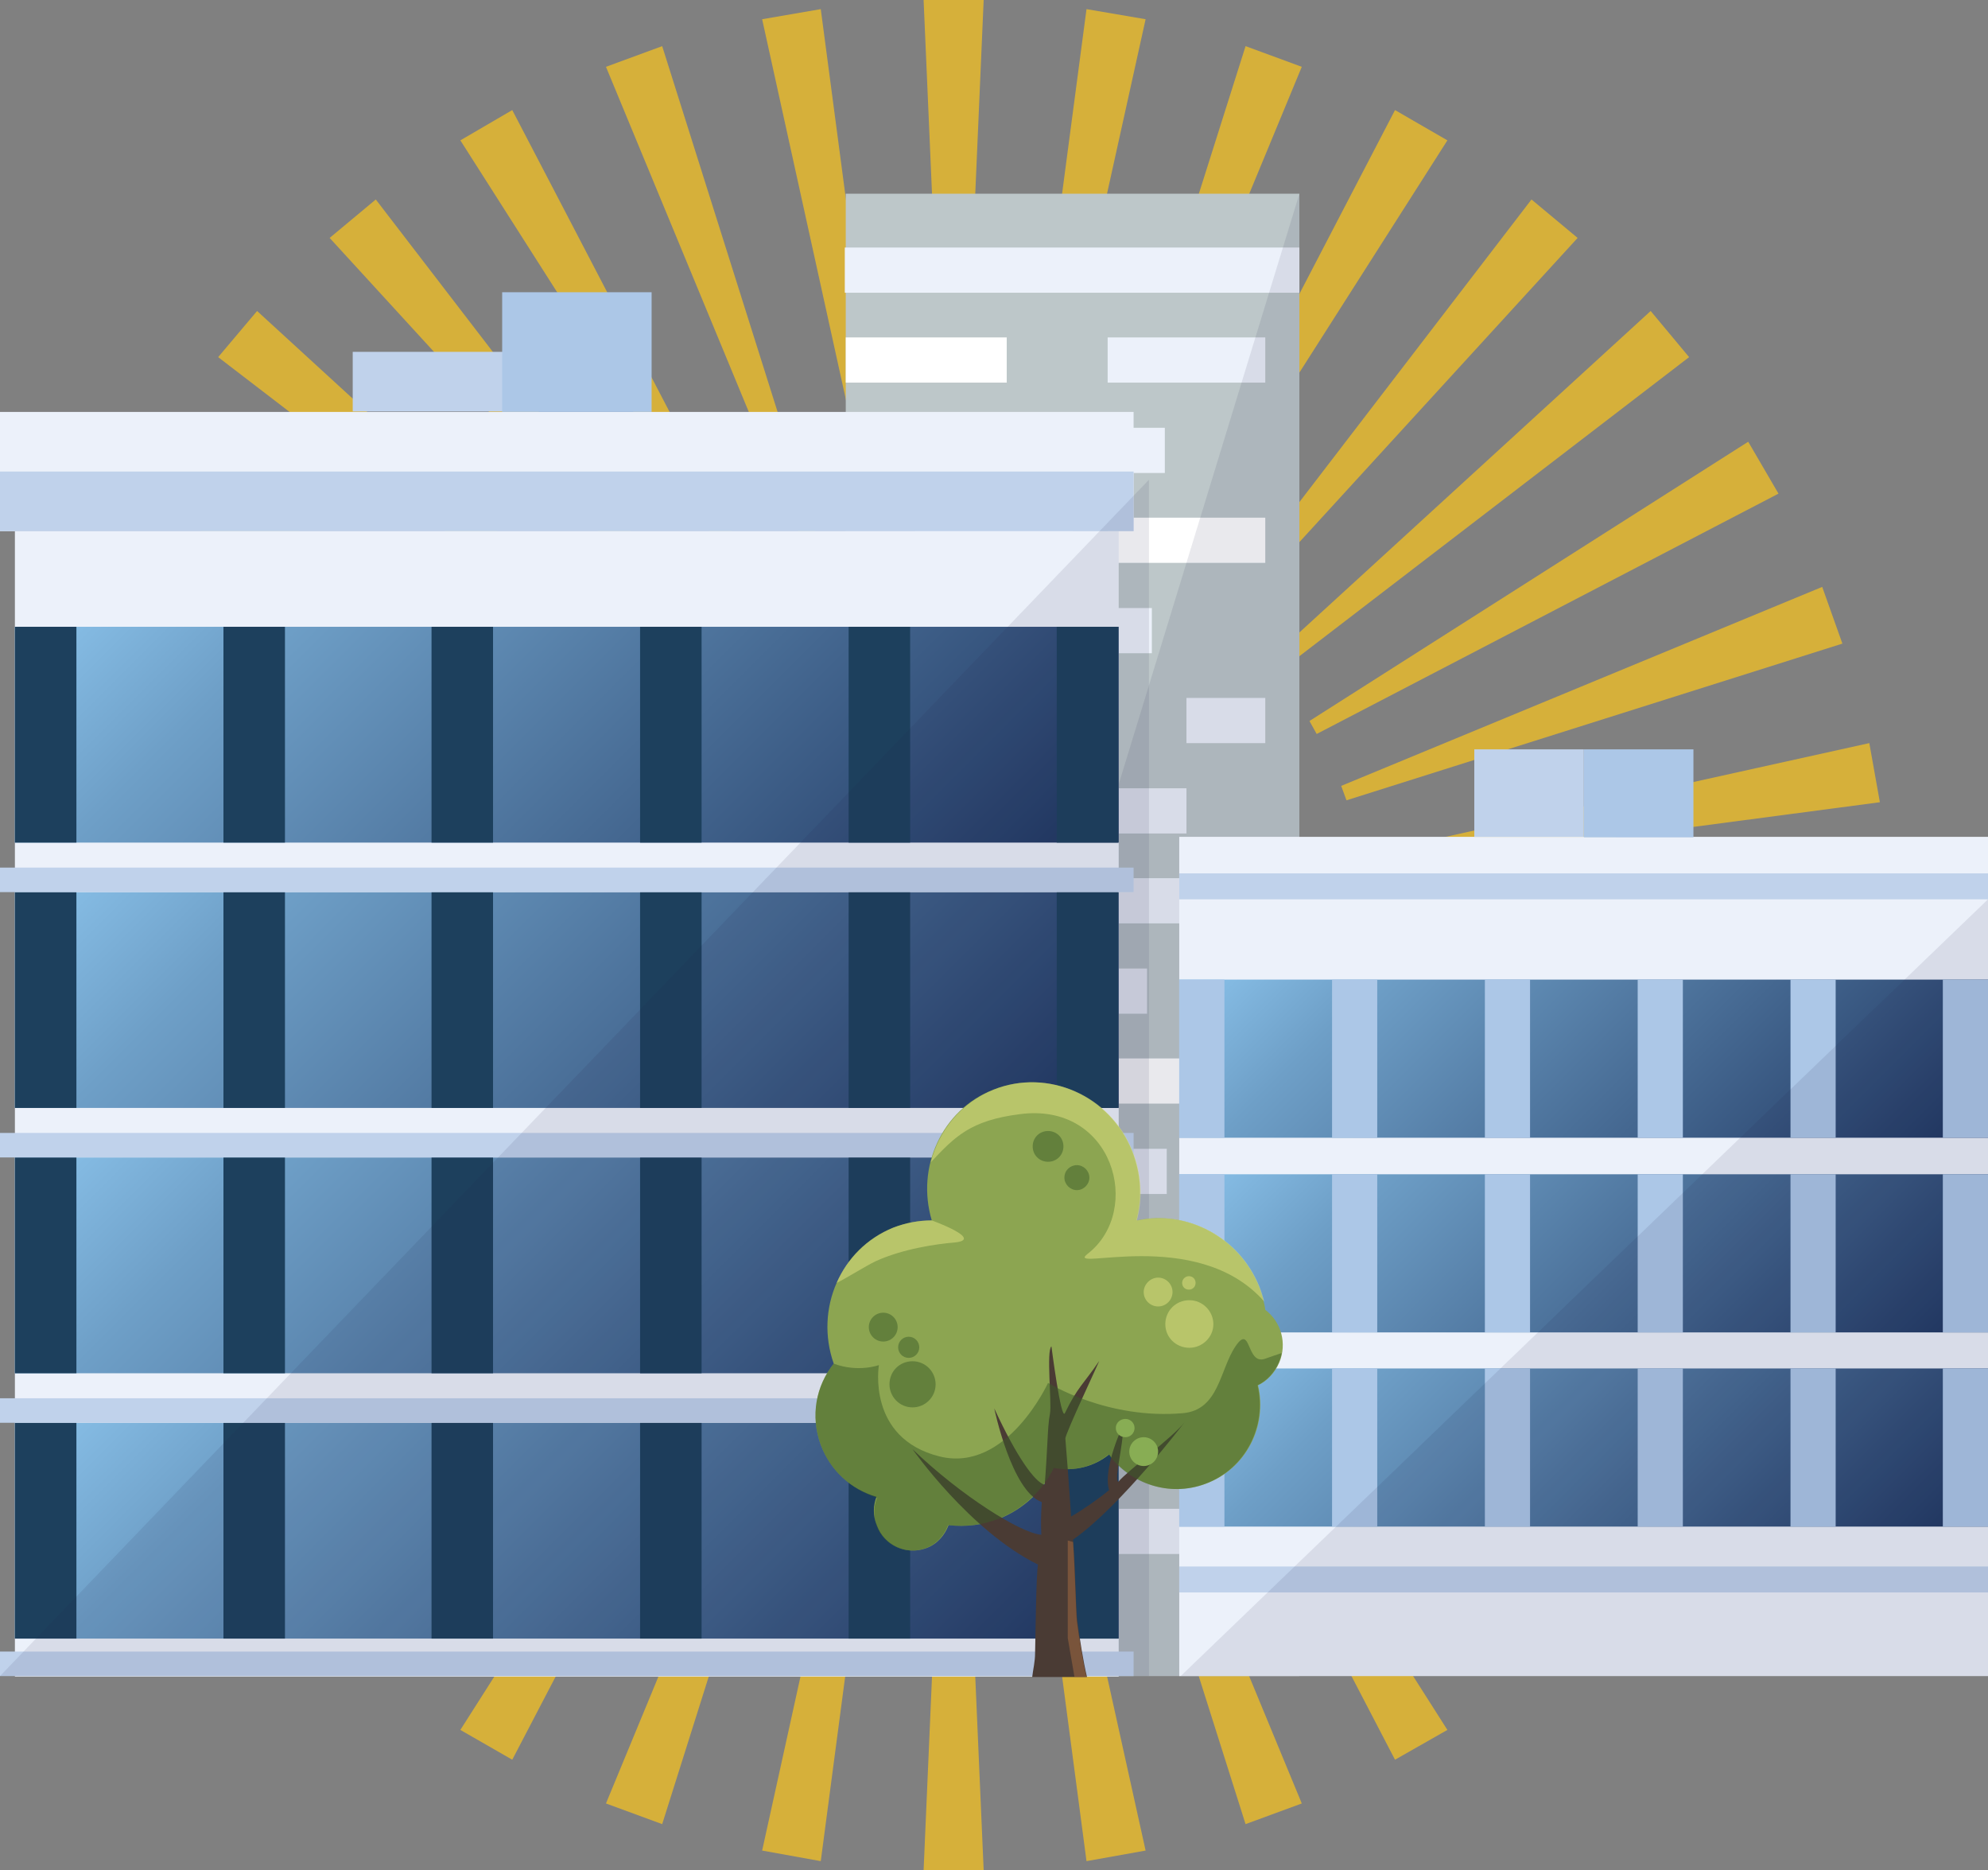 <?xml version="1.0" encoding="utf-8"?>
<!-- Generator: Adobe Illustrator 22.1.0, SVG Export Plug-In . SVG Version: 6.00 Build 0)  -->
<svg version="1.1" id="Layer_1" xmlns="http://www.w3.org/2000/svg" xmlns:xlink="http://www.w3.org/1999/xlink" x="0px" y="0px"
	 width="413.7px" height="389.1px" viewBox="0 0 413.7 389.1" style="enable-background:new 0 0 413.7 389.1;" xml:space="preserve"
	>
<rect x="0" y="0" width="413.7" height="389.1" fill="#808080" stroke="none"/>
<style type="text/css">
	.st0{fill:#D6B03A;}
	.st1{fill:#BDC7C9;}
	.st2{fill:#ECF1FA;}
	.st3{fill:#FFFFFF;}
	.st4{opacity:0.1;fill:#1F2146;}
	.st5{fill:#C0D2EB;}
	.st6{fill:#ACC7E7;}
	.st7{fill:url(#SVGID_1_);}
	.st8{fill:#1D405D;}
	.st9{fill:url(#SVGID_2_);}
	.st10{fill:url(#SVGID_3_);}
	.st11{fill:url(#SVGID_4_);}
	.st12{fill:url(#SVGID_5_);}
	.st13{fill:url(#SVGID_6_);}
	.st14{fill:url(#SVGID_7_);}
	.st15{fill:#8CA551;}
	.st16{fill:#4A3B34;}
	.st17{opacity:0.5;fill:#E4E685;}
	.st18{opacity:0.5;}
	.st19{fill:#395B28;}
	.st20{opacity:0.5;fill:#A86F42;}
	.st21{fill:#88AD54;}
</style>
<g>
	<g>
		<g>
			<g>
				<polygon class="st0" points="200,108.2 196.9,108.2 192.2,0 204.7,0 				"/>
				<polygon class="st0" points="204.7,389.1 192.2,389.1 196.9,280.9 200,280.9 				"/>
			</g>
			<g>
				<polygon class="st0" points="185,109.2 181.9,109.8 158.6,4 170.8,1.9 				"/>
				<polygon class="st0" points="238.4,385 226.1,387.2 211.9,279.8 215,279.3 				"/>
			</g>
			<g>
				<polygon class="st0" points="170.4,112.9 167.5,113.9 126.1,13.9 137.8,9.6 				"/>
				<polygon class="st0" points="270.9,375.2 259.2,379.5 226.5,276.2 229.5,275.1 				"/>
			</g>
			<g>
				<polygon class="st0" points="156.7,119 154,120.5 95.8,29.2 106.6,22.9 				"/>
				<polygon class="st0" points="301.2,359.9 290.3,366.1 240.3,270.1 243,268.5 				"/>
			</g>
			<g>
				<polygon class="st0" points="144.2,127.4 141.8,129.4 68.6,49.5 78.2,41.5 				"/>
				<polygon class="st0" points="328.3,339.6 318.7,347.6 252.8,261.7 255.2,259.7 				"/>
			</g>
			<g>
				<polygon class="st0" points="133.3,137.8 131.3,140.2 45.4,74.3 53.5,64.7 				"/>
				<polygon class="st0" points="351.5,314.8 343.5,324.4 263.6,251.2 265.6,248.8 				"/>
			</g>
			<g>
				<polygon class="st0" points="124.5,150 122.9,152.7 26.9,102.7 33.1,91.9 				"/>
				<polygon class="st0" points="370.1,286.4 363.8,297.2 272.5,239.1 274,236.4 				"/>
			</g>
			<g>
				<polygon class="st0" points="117.9,163.5 116.8,166.5 13.5,133.9 17.8,122.1 				"/>
				<polygon class="st0" points="383.4,255.2 379.2,266.9 279.1,225.5 280.2,222.6 				"/>
			</g>
			<g>
				<polygon class="st0" points="113.7,178 113.2,181.1 5.8,166.9 8,154.6 				"/>
				<polygon class="st0" points="391.2,222.2 389,234.5 283.2,211.1 283.8,208 				"/>
			</g>
			<g>
				<polygon class="st0" points="112.1,193 112.1,196.1 3.9,200.8 3.9,188.3 				"/>
				<polygon class="st0" points="393,188.3 393,200.8 284.8,196.1 284.8,193 				"/>
			</g>
			<g>
				<polygon class="st0" points="113.2,208 113.7,211.1 8,234.5 5.8,222.2 				"/>
				<polygon class="st0" points="389,154.6 391.2,166.9 283.8,181.1 283.2,178 				"/>
			</g>
			<g>
				<polygon class="st0" points="116.8,222.6 117.9,225.5 17.8,266.9 13.5,255.2 				"/>
				<polygon class="st0" points="379.2,122.1 383.4,133.9 280.2,166.5 279.1,163.5 				"/>
			</g>
			<g>
				<polygon class="st0" points="122.9,236.4 124.5,239.1 33.1,297.2 26.9,286.4 				"/>
				<polygon class="st0" points="363.8,91.9 370.1,102.7 274,152.7 272.5,150 				"/>
			</g>
			<g>
				<polygon class="st0" points="131.3,248.8 133.3,251.2 53.5,324.4 45.4,314.8 				"/>
				<polygon class="st0" points="343.5,64.7 351.5,74.3 265.6,140.2 263.6,137.8 				"/>
			</g>
			<g>
				<polygon class="st0" points="141.8,259.7 144.2,261.7 78.2,347.6 68.6,339.6 				"/>
				<polygon class="st0" points="318.7,41.5 328.3,49.5 255.2,129.4 252.8,127.4 				"/>
			</g>
			<g>
				<polygon class="st0" points="154,268.5 156.7,270.1 106.6,366.1 95.8,359.9 				"/>
				<polygon class="st0" points="290.3,22.9 301.2,29.2 243,120.5 240.3,119 				"/>
			</g>
			<g>
				<polygon class="st0" points="167.5,275.1 170.4,276.2 137.8,379.5 126.1,375.2 				"/>
				<polygon class="st0" points="259.2,9.6 270.9,13.9 229.5,113.9 226.5,112.9 				"/>
			</g>
			<g>
				<polygon class="st0" points="181.9,279.3 185,279.8 170.8,387.2 158.6,385 				"/>
				<polygon class="st0" points="226.1,1.9 238.4,4 215,109.8 211.9,109.2 				"/>
			</g>
		</g>
	</g>
	<g>
		<g>
			<rect x="176" y="40.3" class="st1" width="94.4" height="308.4"/>
			<rect x="230.5" y="313.9" class="st2" width="39.9" height="9.4"/>
			<rect x="209.2" y="313.9" class="st3" width="14" height="9.4"/>
			<rect x="176" y="313.9" class="st2" width="25.2" height="9.4"/>
			<rect x="230.5" y="295.2" class="st2" width="16.4" height="9.4"/>
			<rect x="254" y="295.2" class="st2" width="16.4" height="9.4"/>
			<rect x="216.2" y="276.4" class="st2" width="47.1" height="9.4"/>
			<rect x="176" y="276.4" class="st2" width="32.8" height="9.4"/>
			<rect x="230.5" y="257.7" class="st2" width="39.9" height="9.4"/>
			<rect x="185.1" y="257.7" class="st3" width="38.1" height="9.4"/>
			<rect x="209.2" y="239" class="st2" width="33.6" height="9.4"/>
			<rect x="186.9" y="239" class="st2" width="12.4" height="9.4"/>
			<rect x="230.5" y="220.2" class="st3" width="32.8" height="9.4"/>
			<rect x="190.4" y="220.2" class="st2" width="32.8" height="9.4"/>
			<rect x="176" y="201.5" class="st2" width="25.4" height="9.4"/>
			<rect x="216.2" y="201.5" class="st2" width="22.5" height="9.4"/>
			<rect x="246.4" y="201.5" class="st2" width="11.2" height="9.4"/>
			<rect x="230.5" y="182.7" class="st2" width="39.9" height="9.4"/>
			<rect x="184.8" y="182.7" class="st3" width="32.8" height="9.4"/>
			<rect x="230.5" y="164" class="st2" width="16.4" height="9.4"/>
			<rect x="209.2" y="164" class="st2" width="14" height="9.4"/>
			<rect x="246.9" y="145.2" class="st2" width="16.4" height="9.4"/>
			<rect x="190.4" y="145.2" class="st2" width="32.8" height="9.4"/>
			<rect x="216.2" y="126.5" class="st2" width="23.5" height="9.4"/>
			<rect x="175.8" y="126.5" class="st2" width="23.5" height="9.4"/>
			<rect x="230.5" y="107.7" class="st3" width="32.8" height="9.4"/>
			<rect x="190.4" y="107.7" class="st2" width="32.8" height="9.4"/>
			<rect x="209.6" y="89" class="st2" width="32.8" height="9.4"/>
			<rect x="230.5" y="70.2" class="st2" width="32.8" height="9.4"/>
			<rect x="176" y="70.2" class="st3" width="33.5" height="9.4"/>
			<rect x="175.8" y="51.5" class="st2" width="94.6" height="9.4"/>
			<polygon class="st4" points="270.4,348.7 176,348.7 270.4,40.3 			"/>
		</g>
		<g>
			<rect x="3.1" y="110.5" class="st2" width="229.7" height="238.3"/>
			<rect y="85.7" class="st2" width="235.9" height="24.8"/>
			<rect y="98.1" class="st5" width="235.9" height="12.4"/>
			<rect x="73.4" y="73.2" class="st5" width="31.2" height="12.4"/>
			<rect x="104.5" y="60.8" class="st6" width="31.1" height="24.9"/>
			<linearGradient id="SVGID_1_" gradientUnits="userSpaceOnUse" x1="49.287" y1="249.825" x2="186.604" y2="387.141">
				<stop  offset="0" style="stop-color:#8BC3EB"/>
				<stop  offset="0.205" style="stop-color:#6E9FC7"/>
				<stop  offset="1" style="stop-color:#1E345E"/>
			</linearGradient>
			<rect x="3.1" y="296" class="st7" width="229.7" height="44.9"/>
			<g>
				<rect x="3.1" y="296" class="st8" width="12.8" height="44.9"/>
				<rect x="46.5" y="296" class="st8" width="12.8" height="44.9"/>
				<rect x="89.8" y="296" class="st8" width="12.8" height="44.9"/>
				<rect x="133.2" y="296" class="st8" width="12.8" height="44.9"/>
				<rect x="176.6" y="296" class="st8" width="12.8" height="44.9"/>
				<rect x="219.9" y="296" class="st8" width="12.8" height="44.9"/>
			</g>
			<linearGradient id="SVGID_2_" gradientUnits="userSpaceOnUse" x1="49.288" y1="194.614" x2="186.604" y2="331.93">
				<stop  offset="0" style="stop-color:#8BC3EB"/>
				<stop  offset="0.205" style="stop-color:#6E9FC7"/>
				<stop  offset="1" style="stop-color:#1E345E"/>
			</linearGradient>
			<rect x="3.1" y="240.8" class="st9" width="229.7" height="44.9"/>
			<g>
				<rect x="3.1" y="240.8" class="st8" width="12.8" height="44.9"/>
				<rect x="46.5" y="240.8" class="st8" width="12.8" height="44.9"/>
				<rect x="89.8" y="240.8" class="st8" width="12.8" height="44.9"/>
				<rect x="133.2" y="240.8" class="st8" width="12.8" height="44.9"/>
				<rect x="176.6" y="240.8" class="st8" width="12.8" height="44.9"/>
				<rect x="219.9" y="240.8" class="st8" width="12.8" height="44.9"/>
			</g>
			<linearGradient id="SVGID_3_" gradientUnits="userSpaceOnUse" x1="49.287" y1="139.398" x2="186.604" y2="276.715">
				<stop  offset="0" style="stop-color:#8BC3EB"/>
				<stop  offset="0.205" style="stop-color:#6E9FC7"/>
				<stop  offset="1" style="stop-color:#1E345E"/>
			</linearGradient>
			<rect x="3.1" y="185.6" class="st10" width="229.7" height="44.9"/>
			<g>
				<rect x="3.1" y="185.6" class="st8" width="12.8" height="44.9"/>
				<rect x="46.5" y="185.6" class="st8" width="12.8" height="44.9"/>
				<rect x="89.8" y="185.6" class="st8" width="12.8" height="44.9"/>
				<rect x="133.2" y="185.6" class="st8" width="12.8" height="44.9"/>
				<rect x="176.6" y="185.6" class="st8" width="12.8" height="44.9"/>
				<rect x="219.9" y="185.6" class="st8" width="12.8" height="44.9"/>
			</g>
			<linearGradient id="SVGID_4_" gradientUnits="userSpaceOnUse" x1="49.288" y1="84.186" x2="186.604" y2="221.503">
				<stop  offset="0" style="stop-color:#8BC3EB"/>
				<stop  offset="0.205" style="stop-color:#6E9FC7"/>
				<stop  offset="1" style="stop-color:#1E345E"/>
			</linearGradient>
			<rect x="3.1" y="130.4" class="st11" width="229.7" height="44.9"/>
			<g>
				<rect x="3.1" y="130.4" class="st8" width="12.8" height="44.9"/>
				<rect x="46.5" y="130.4" class="st8" width="12.8" height="44.9"/>
				<rect x="89.8" y="130.4" class="st8" width="12.8" height="44.9"/>
				<rect x="133.2" y="130.4" class="st8" width="12.8" height="44.9"/>
				<rect x="176.6" y="130.4" class="st8" width="12.8" height="44.9"/>
				<rect x="219.9" y="130.4" class="st8" width="12.8" height="44.9"/>
			</g>
			<rect y="290.9" class="st5" width="235.9" height="5.1"/>
			<rect y="343.6" class="st5" width="235.9" height="5.1"/>
			<rect y="235.7" class="st5" width="235.9" height="5.1"/>
			<rect y="180.5" class="st5" width="235.9" height="5.1"/>
			<polygon class="st4" points="239.1,348.7 0,348.7 239.1,99.8 			"/>
		</g>
		<g>
			<rect x="245.4" y="174.1" class="st2" width="168.3" height="174.6"/>
			<rect x="245.4" y="181.7" class="st5" width="168.3" height="5.4"/>
			<rect x="245.4" y="325.9" class="st5" width="168.3" height="5.4"/>
			<rect x="306.8" y="155.9" class="st5" width="22.8" height="18.2"/>
			<rect x="329.6" y="155.9" class="st6" width="22.8" height="18.3"/>
			<linearGradient id="SVGID_5_" gradientUnits="userSpaceOnUse" x1="279.275" y1="250.865" x2="379.904" y2="351.493">
				<stop  offset="0" style="stop-color:#8BC3EB"/>
				<stop  offset="0.205" style="stop-color:#6E9FC7"/>
				<stop  offset="1" style="stop-color:#1E345E"/>
			</linearGradient>
			<rect x="245.4" y="284.7" class="st12" width="168.3" height="32.9"/>
			<g>
				<rect x="245.4" y="284.7" class="st6" width="9.4" height="32.9"/>
				<rect x="277.2" y="284.7" class="st6" width="9.4" height="32.9"/>
				<rect x="309" y="284.7" class="st6" width="9.4" height="32.9"/>
				<rect x="340.8" y="284.7" class="st6" width="9.4" height="32.9"/>
				<rect x="372.6" y="284.7" class="st6" width="9.4" height="32.9"/>
				<rect x="404.3" y="284.7" class="st6" width="9.4" height="32.9"/>
			</g>
			<linearGradient id="SVGID_6_" gradientUnits="userSpaceOnUse" x1="279.275" y1="210.405" x2="379.904" y2="311.034">
				<stop  offset="0" style="stop-color:#8BC3EB"/>
				<stop  offset="0.205" style="stop-color:#6E9FC7"/>
				<stop  offset="1" style="stop-color:#1E345E"/>
			</linearGradient>
			<rect x="245.4" y="244.3" class="st13" width="168.3" height="32.9"/>
			<g>
				<rect x="245.4" y="244.3" class="st6" width="9.4" height="32.9"/>
				<rect x="277.2" y="244.3" class="st6" width="9.4" height="32.9"/>
				<rect x="309" y="244.3" class="st6" width="9.4" height="32.9"/>
				<rect x="340.8" y="244.3" class="st6" width="9.4" height="32.9"/>
				<rect x="372.6" y="244.3" class="st6" width="9.4" height="32.9"/>
				<rect x="404.3" y="244.3" class="st6" width="9.4" height="32.9"/>
			</g>
			<linearGradient id="SVGID_7_" gradientUnits="userSpaceOnUse" x1="279.275" y1="169.944" x2="379.904" y2="270.573">
				<stop  offset="0" style="stop-color:#8BC3EB"/>
				<stop  offset="0.205" style="stop-color:#6E9FC7"/>
				<stop  offset="1" style="stop-color:#1E345E"/>
			</linearGradient>
			<rect x="245.4" y="203.8" class="st14" width="168.3" height="32.9"/>
			<g>
				<rect x="245.4" y="203.8" class="st6" width="9.4" height="32.9"/>
				<rect x="277.2" y="203.8" class="st6" width="9.4" height="32.9"/>
				<rect x="309" y="203.8" class="st6" width="9.4" height="32.9"/>
				<rect x="340.8" y="203.8" class="st6" width="9.4" height="32.9"/>
				<rect x="372.6" y="203.8" class="st6" width="9.4" height="32.9"/>
				<rect x="404.3" y="203.8" class="st6" width="9.4" height="32.9"/>
			</g>
			<polygon class="st4" points="413.7,348.7 245.7,348.7 413.7,187.1 			"/>
		</g>
		<g>
			<path class="st15" d="M182.4,311.4c-5.2-1.5-9.6-5.4-11.6-10.8c-2.2-6-1-12.3,2.7-16.9c-4-11.4,1.4-23.8,12.4-28.3
				c2.6-1,5.3-1.5,8-1.5c-3.3-11.1,2.1-23,12.8-27.2c11.3-4.5,24.3,1.2,28.9,12.8c1.9,4.8,2.1,9.7,0.9,14.3c0,0,0,0,0.1,0.1
				c10.4-2.2,21.2,3.4,25.4,13.8c0.6,1.6,1.1,3.2,1.3,4.8c3.3,2.5,4.6,7,2.9,11c-0.9,2.1-2.5,3.8-4.4,4.7c2,8.5-2.5,17.4-10.9,20.5
				c-7.5,2.8-15.6,0-20.1-6.1c-3.1,2.5-7.2,3.6-11.4,2.8c-2.3,4.6-6.2,8.4-11.3,10.5c-3.5,1.4-7.2,1.8-10.7,1.4
				c-0.8,2.1-2.4,4-4.7,4.8c-4.1,1.5-8.7-0.6-10.2-4.7C181.6,315.3,181.7,313.2,182.4,311.4z"/>
			<path class="st16" d="M216.7,319.3c-0.1-2.2-0.1-4,0.1-6.8c-6.3-2.2-9.9-19.5-9.9-19.5c4.7,10.2,8.5,15.4,10.5,15.9
				c0.2-2.2,0.5-7.4,0.6-9.5c0.1-1.9,0.2-3.8,0.5-5.3c0.4-2.4-0.8-13,0.3-14c0,0,2,15.6,2.8,13.9c2.6-5.4,4-6.2,7.1-10.8
				c0.4-0.6-7.1,15.2-7,16.1c0.3,3.6,0.7,8.7,1.2,16.2c2.3-1.3,5.9-3.8,7.9-5.5c-1.4-4.6,3-13.7,3-13.7c-0.1,4.9-2,11.4-1.1,12
				c1.9-2.3,11.5-9.4,13.8-12.4c0,0-13.4,17.6-23.2,24.4c0.5,5.7,0.6,15.1,0.9,17c0.5,3.8,1.2,8.2,2,11.6h-11.4
				c0.2-1.7,0.6-3.2,0.6-5c0.1-3.5,0.2-15.9,0.6-18.4c-14.2-7-26.1-24-26.1-24C200.1,311.3,212.5,319,216.7,319.3z"/>
			<path class="st17" d="M212.2,231.8c-10.3,1.3-13.5,4.7-18.5,10c1.7-6.6,6.3-12.4,13.1-15.1c11.3-4.5,24.3,1.2,28.9,12.8
				c1.9,4.8,2.1,9.7,0.9,14.3c0,0,0,0,0.1,0.1c10.4-2.2,21.2,3.4,25.4,13.8c0.4,1,0.7,2.1,1,3.1c-14-16-42.1-5.9-36.7-10
				C237.9,251.8,231.7,229.2,212.2,231.8z"/>
			<path class="st17" d="M198.6,258.5c-3.7,0.3-10.7,1.3-16.4,3.9c-2.1,1-6.7,3.9-8.1,4.5c2.2-5.1,6.3-9.3,11.8-11.5
				c2.6-1,5.3-1.5,8-1.5C193.9,253.9,205,257.9,198.6,258.5z"/>
			<path class="st17" d="M238,268.8c0,1.7,1.4,3,3,3c1.7,0,3-1.4,3-3c0-1.7-1.4-3-3-3C239.4,265.8,238,267.2,238,268.8z"/>
			<path class="st17" d="M242.5,275.5c0,2.7,2.2,4.9,5,4.9c2.7,0,5-2.2,5-4.9c0-2.7-2.2-5-5-5C244.7,270.5,242.5,272.7,242.5,275.5z
				"/>
			<path class="st17" d="M246,266.9c0,0.8,0.6,1.4,1.4,1.4c0.8,0,1.4-0.6,1.4-1.4c0-0.8-0.6-1.4-1.4-1.4
				C246.7,265.5,246,266.1,246,266.9z"/>
			<g class="st18">
				<path class="st19" d="M170.8,300.6c-2.2-6-1-12.3,2.7-16.9c5.1,1.9,9.4,0.3,9.4,0.3s-2.6,15.2,12.6,19
					c14,3.5,22.6-15.3,22.6-15.3s12.3,7.7,28.1,6.3c7.5-0.7,7.6-9,10.9-13.9c3.3-4.9,2.2,3.9,6.1,2.6c1.4-0.5,2.6-0.9,3.5-1.2
					c-0.1,0.7-0.3,1.3-0.6,2c-0.9,2.1-2.5,3.8-4.4,4.7c2,8.5-2.5,17.4-10.9,20.5c-7.5,2.8-15.6,0-20.1-6.1
					c-3.1,2.5-7.2,3.6-11.4,2.8c-2.3,4.6-6.2,8.4-11.3,10.5c-3.5,1.4-7.2,1.8-10.7,1.4c-0.8,2.1-2.4,4-4.7,4.8
					c-4.1,1.5-8.7-0.6-10.2-4.7c-0.7-2-0.6-4,0.1-5.8C177.3,309.9,172.8,306.1,170.8,300.6z"/>
				<path class="st19" d="M185.1,288c0,2.6,2.1,4.8,4.8,4.8c2.6,0,4.8-2.1,4.8-4.8c0-2.6-2.1-4.8-4.8-4.8
					C187.2,283.2,185.1,285.3,185.1,288z"/>
				<circle class="st19" cx="183.8" cy="276.1" r="3"/>
				<circle class="st19" cx="189.1" cy="280.3" r="2.2"/>
				<path class="st19" d="M214.9,238.5c0,1.8,1.4,3.2,3.2,3.2c1.8,0,3.2-1.4,3.2-3.2c0-1.8-1.4-3.2-3.2-3.2
					C216.3,235.3,214.9,236.7,214.9,238.5z"/>
				<path class="st19" d="M221.5,245c0,1.4,1.2,2.6,2.6,2.6c1.4,0,2.6-1.2,2.6-2.6c0-1.4-1.2-2.6-2.6-2.6
					C222.7,242.4,221.5,243.5,221.5,245z"/>
			</g>
			<path class="st20" d="M222.2,322.6v-2.1l1.1,0.3c0.4,5.7,0.6,14.7,0.8,16.5c0.5,3.8,1.2,8.2,2,11.6h-2.5l-1.4-8.1V322.6z"/>
			<path class="st21" d="M235,302c0,1.7,1.4,3,3,3c1.7,0,3-1.4,3-3c0-1.7-1.4-3-3-3C236.4,299,235,300.3,235,302z"/>
			<path class="st21" d="M232.2,297.1c0,1.1,0.9,1.9,2,1.9c1.1,0,1.9-0.9,1.9-1.9c0-1.1-0.9-1.9-1.9-1.9
				C233.1,295.2,232.2,296,232.2,297.1z"/>
		</g>
	</g>
</g>
</svg>
